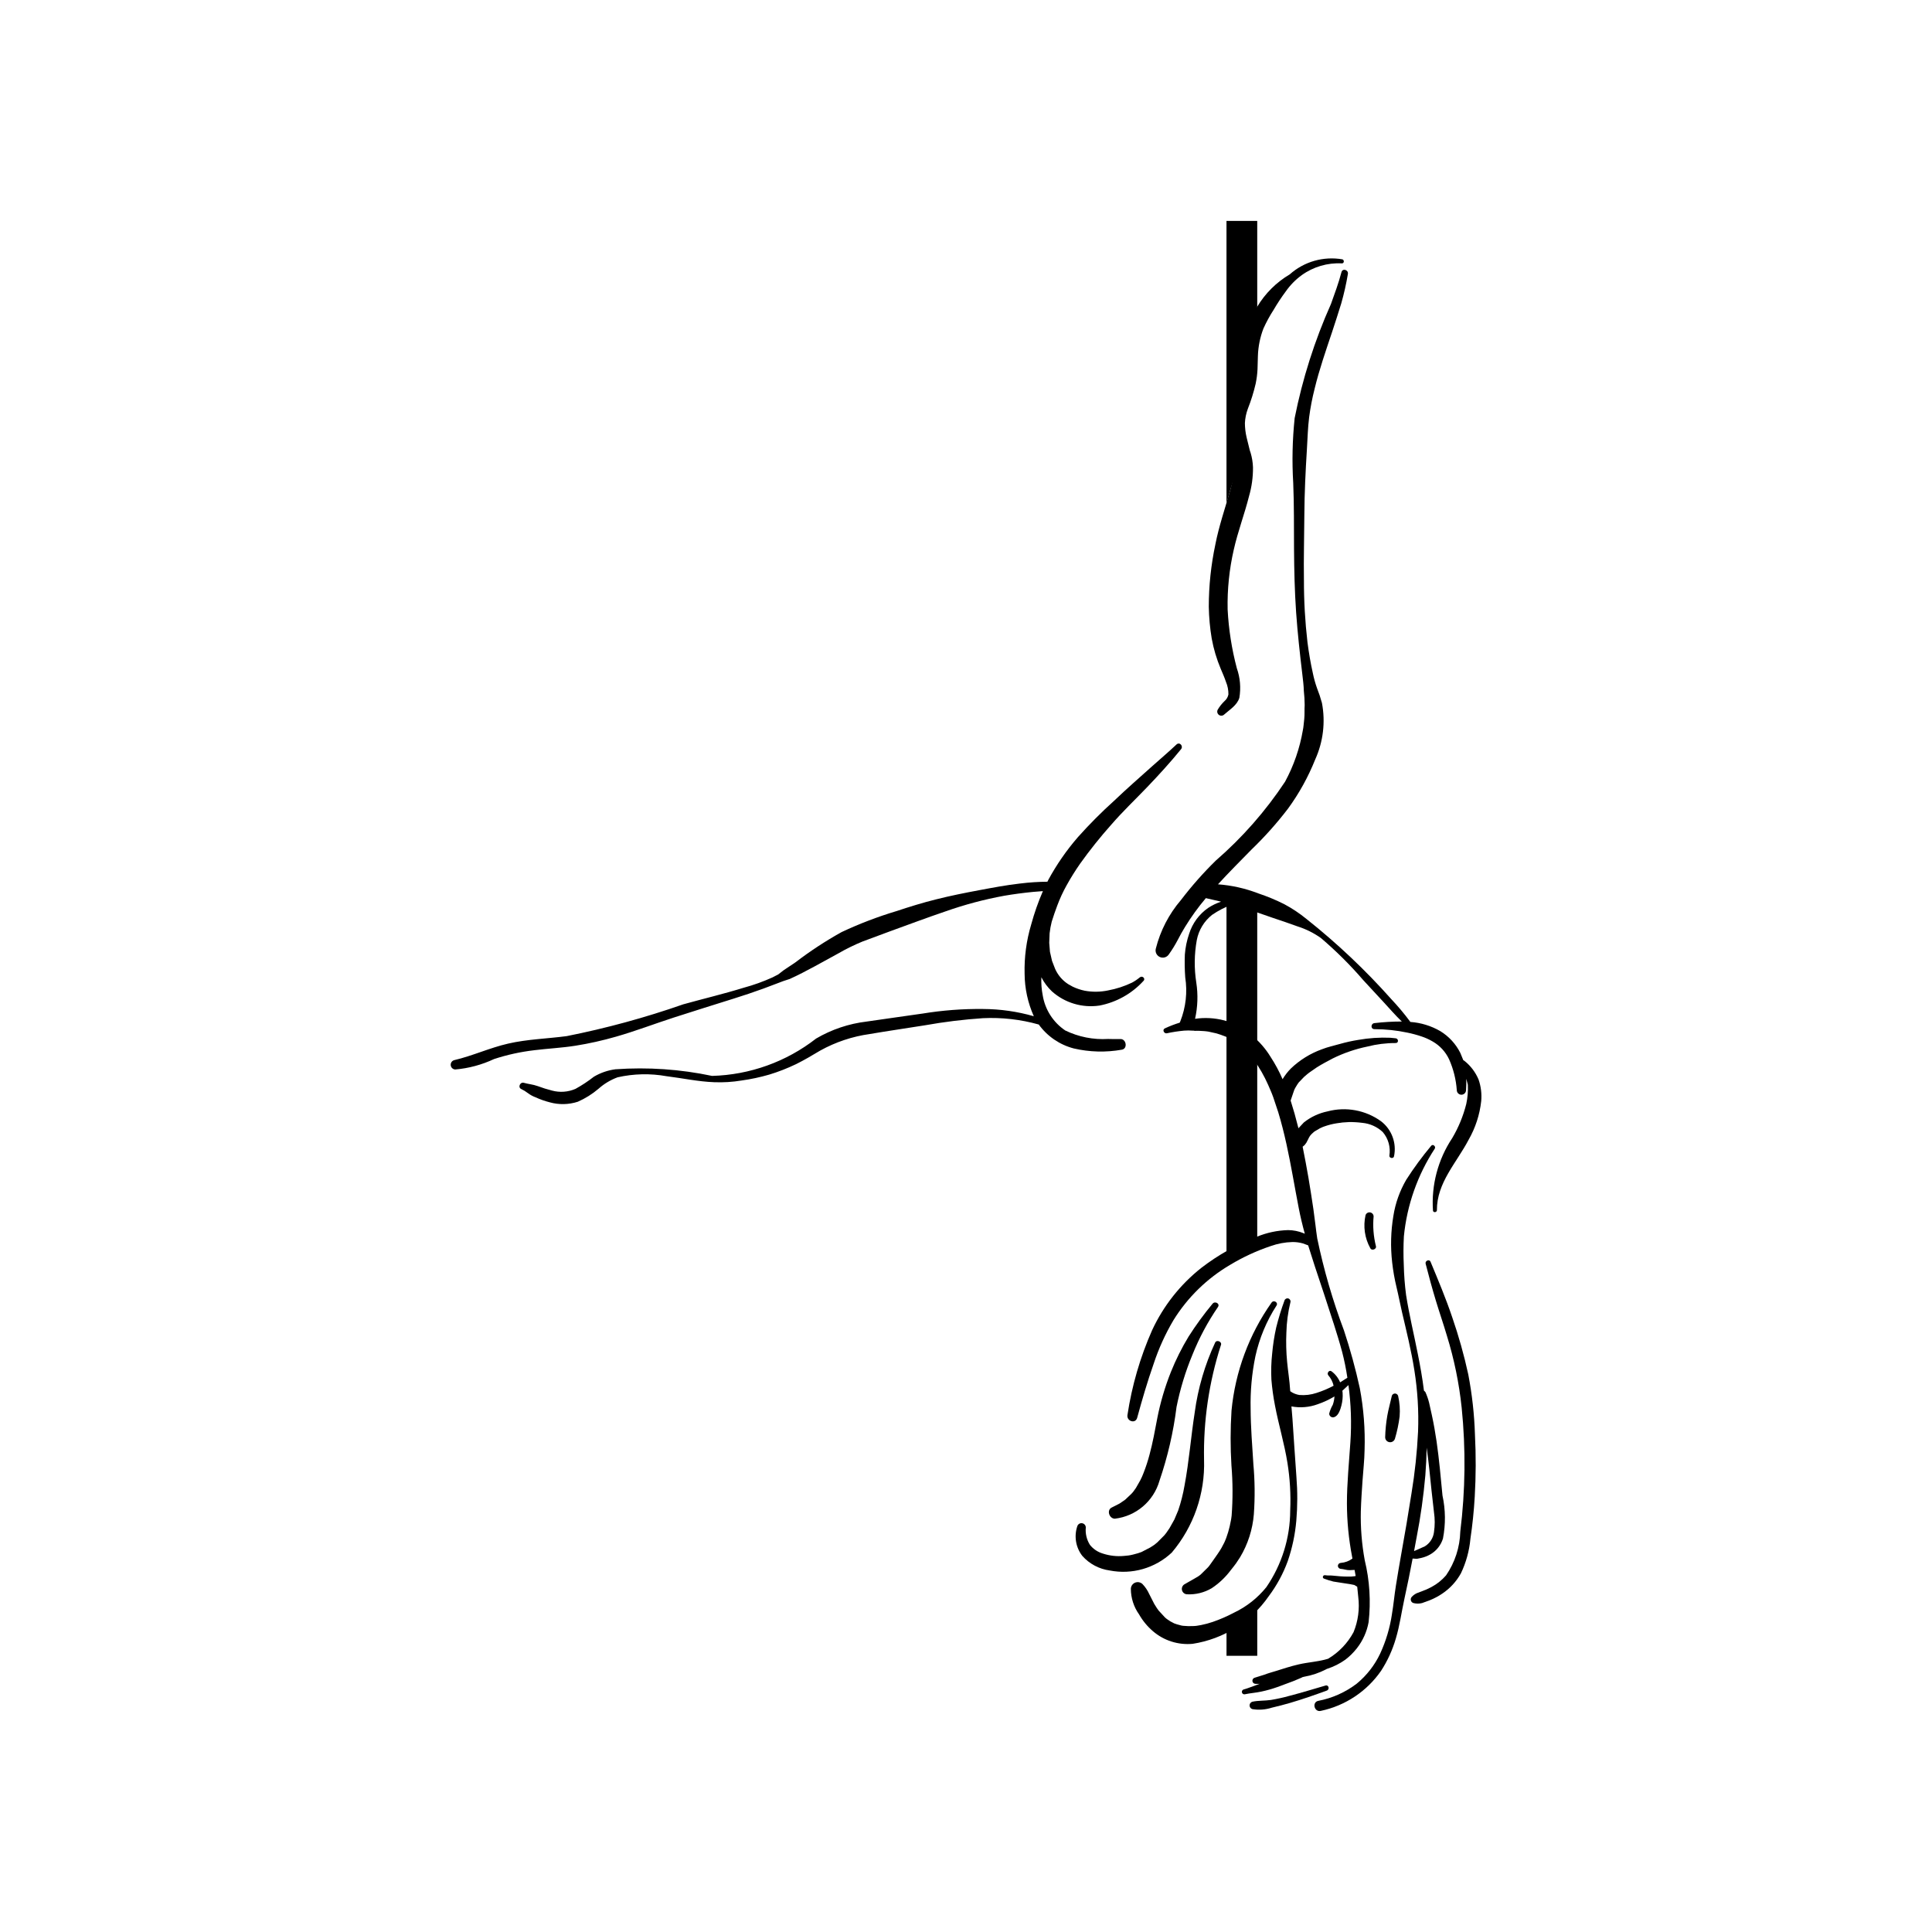 <?xml version="1.0" encoding="UTF-8"?>
<!-- Uploaded to: SVG Repo, www.svgrepo.com, Generator: SVG Repo Mixer Tools -->
<svg fill="#000000" width="800px" height="800px" version="1.1" viewBox="144 144 512 512" xmlns="http://www.w3.org/2000/svg">
 <g>
  <path d="m264.33 424.96c4.875-1.137 9.422-3.266 14.301-4.387 5.121-1.18 10.355-1.301 15.547-1.988 10.488-2.086 20.816-4.902 30.91-8.434 5.336-1.484 10.719-2.758 16.012-4.394 2.606-0.707 5.152-1.621 7.617-2.734l1.547-0.805 1.398-1.086 3.148-2.106h-0.004c3.879-2.965 7.965-5.644 12.23-8.016 4.688-2.199 9.527-4.055 14.488-5.543 3.527-1.168 7.039-2.262 10.652-3.152 3.727-0.934 7.484-1.691 11.266-2.394 3.648-0.684 7.262-1.371 10.949-1.789v0.004c2.383-0.297 4.777-0.453 7.18-0.473l0.223-0.441-0.004-0.004c2.199-4.062 4.836-7.871 7.859-11.359 3.035-3.402 6.254-6.637 9.645-9.688 3.297-3.148 6.723-6.141 10.121-9.184 2.117-1.898 4.293-3.727 6.356-5.684 0.836-0.785 1.906 0.402 1.211 1.25-2.836 3.488-5.844 6.777-8.949 10.023-3.172 3.312-6.492 6.457-9.492 9.922v-0.004c-2.949 3.309-5.719 6.773-8.297 10.379-1.281 1.84-2.473 3.746-3.562 5.711-0.973 1.734-1.809 3.547-2.504 5.414-0.539 1.402-1.008 2.82-1.461 4.254v-0.004c-0.258 1.012-0.445 2.039-0.559 3.074l-0.102 2.535 0.191 2.379 0.547 2.398 0.816 2.106c0.602 1.367 1.52 2.566 2.684 3.5l0.301 0.23 0.496 0.344 1.211 0.676-0.004-0.004c1.008 0.48 2.07 0.836 3.16 1.062 2.051 0.379 4.156 0.352 6.195-0.078 2.199-0.406 4.34-1.102 6.359-2.074 0.734-0.398 1.426-0.867 2.066-1.402 0.676-0.52 1.59 0.355 0.941 0.969-3.078 3.367-7.16 5.652-11.637 6.516-4.551 0.684-9.172-0.688-12.609-3.75-1.141-1.082-2.09-2.348-2.805-3.75-0.07 1.613 0.055 3.227 0.363 4.809 0.625 3.793 2.785 7.156 5.977 9.301 3.523 1.707 7.426 2.481 11.332 2.246 1.094 0.039 2.191 0.035 3.285 0.02 1.594-0.023 1.957 2.594 0.344 2.828h0.004c-4.215 0.746-8.535 0.633-12.703-0.332-3.738-0.969-7.023-3.215-9.289-6.344-4.805-1.352-9.797-1.918-14.785-1.68-5.144 0.344-10.266 0.973-15.34 1.879-4.875 0.785-9.773 1.484-14.645 2.316v0.004c-4.613 0.637-9.07 2.125-13.141 4.383-2.117 1.273-4.231 2.519-6.449 3.621v-0.004c-2.289 1.098-4.656 2.023-7.082 2.758-2.406 0.695-4.856 1.219-7.332 1.562-2.391 0.395-4.816 0.547-7.238 0.449-4.231-0.152-8.434-1.074-12.629-1.59h-0.004c-4.301-0.773-8.715-0.672-12.977 0.293-1.867 0.688-3.586 1.723-5.066 3.047-1.648 1.402-3.492 2.555-5.469 3.426-2.398 0.777-4.973 0.836-7.402 0.164-1.312-0.332-2.59-0.785-3.82-1.348-0.719-0.27-1.391-0.637-2.004-1.098-0.559-0.434-1.164-0.805-1.805-1.102-0.922-0.465-0.238-1.914 0.719-1.633 1.211 0.348 2.449 0.426 3.629 0.859v-0.004c1.266 0.477 2.559 0.879 3.871 1.211 2.055 0.551 4.234 0.387 6.188-0.457 1.711-0.941 3.344-2.019 4.879-3.223 1.758-1.043 3.703-1.711 5.727-1.973 8.57-0.605 17.188-0.016 25.594 1.758 10.012-0.27 19.672-3.738 27.57-9.898 4.102-2.41 8.664-3.941 13.391-4.504 4.891-0.742 9.797-1.367 14.703-2.102v0.004c5.344-0.883 10.758-1.297 16.172-1.234 4.547 0.02 9.062 0.664 13.43 1.922-1.578-3.531-2.41-7.348-2.438-11.215-0.117-4.434 0.473-8.855 1.746-13.102 0.82-3.016 1.855-5.973 3.102-8.84l-2.613 0.207c-2.582 0.254-5.164 0.594-7.719 1.035h0.004c-5.234 0.961-10.379 2.332-15.398 4.098-5.019 1.703-9.969 3.562-14.949 5.367l-7.199 2.676h0.004c-2.172 0.895-4.281 1.93-6.316 3.106-4.285 2.312-8.473 4.773-12.902 6.789l-1.691 0.555-1.621 0.613-3.664 1.383c-2.613 0.957-5.238 1.824-7.891 2.66-5.281 1.664-10.578 3.301-15.84 5.008-5.121 1.656-10.141 3.586-15.324 5.07h-0.004c-3.543 1.023-7.144 1.828-10.785 2.406-3.621 0.57-7.285 0.742-10.926 1.191v0.004c-3.606 0.422-7.164 1.203-10.613 2.332-3.242 1.523-6.731 2.461-10.297 2.769-0.613-0.031-1.113-0.5-1.188-1.109-0.074-0.609 0.301-1.184 0.887-1.359z"/>
  <path d="m494.03 597.4c6.496-1.375 12.223-5.188 15.992-10.652 1.699-2.633 3.008-5.496 3.883-8.504 1.035-3.457 1.512-7.023 2.277-10.539 0.777-3.547 1.508-7.106 2.18-10.672l1.121 0.07 1.156-0.23 0.004-0.004c0.848-0.191 1.66-0.512 2.418-0.949 1.602-0.926 2.797-2.426 3.34-4.195 0.73-3.762 0.688-7.633-0.125-11.379-0.461-4.793-0.879-9.598-1.57-14.367-0.344-2.348-0.754-4.684-1.258-6.996l-0.719-3.234c-0.242-0.977-0.574-1.93-0.988-2.844l-0.383-0.387c-0.402-3.281-0.984-6.535-1.641-9.797-1.02-5.188-2.277-10.332-3.094-15.555-0.344-2.629-0.543-5.273-0.605-7.926-0.121-2.523-0.109-5.055 0.023-7.578 0.812-8.305 3.625-16.289 8.195-23.27 0.336-0.582-0.504-1.305-0.953-0.75-2.391 2.856-4.598 5.859-6.609 8.996-1.727 2.961-2.887 6.219-3.418 9.605-0.68 4.07-0.789 8.211-0.32 12.309 0.25 2.238 0.641 4.457 1.172 6.644 0.523 2.16 0.93 4.344 1.43 6.504 1.195 5.125 2.481 10.277 3.289 15.484 0.852 5.356 1.176 10.785 0.973 16.207-0.266 5.477-0.844 10.93-1.738 16.34-0.852 5.457-1.77 10.906-2.758 16.344-0.488 2.734-0.949 5.469-1.387 8.203-0.402 2.523-0.621 5.066-1.055 7.582h0.004c-0.543 3.59-1.594 7.086-3.117 10.379-1.461 3.078-3.578 5.793-6.207 7.953-3 2.289-6.492 3.848-10.199 4.555-1.73 0.367-1.043 3.066 0.688 2.652zm24.715-42.359 0.668-3.613 0.004-0.004c1.059-5.445 1.832-10.941 2.316-16.465 0.188-2.438 0.305-4.871 0.348-7.309 0.523 3.762 0.906 7.543 1.285 11.324l0.656 5.816c0.258 1.727 0.258 3.484 0 5.211-0.184 1.566-1.074 2.961-2.418 3.789l-2.086 0.93z"/>
  <path d="m518.16 567.16c0.367-0.395 0.805-0.711 1.293-0.941l1.348-0.512h-0.004c0.871-0.305 1.719-0.68 2.527-1.117 1.48-0.789 2.801-1.84 3.898-3.106 2.352-3.422 3.66-7.449 3.769-11.598 1.355-10.898 1.477-21.918 0.367-32.844-0.68-6.461-1.988-12.84-3.91-19.051-0.922-3.133-2.004-6.223-2.945-9.352-0.977-3.234-1.863-6.484-2.699-9.758-0.188-0.758 0.984-1.277 1.297-0.523 2.023 4.867 4.062 9.699 5.742 14.699l0.004 0.008c1.719 4.969 3.144 10.035 4.262 15.172 1.008 5.262 1.602 10.59 1.77 15.941 0.281 5.5 0.262 11.012-0.059 16.508-0.215 3.746-0.602 7.481-1.156 11.203h0.004c-0.297 3.137-1.145 6.199-2.5 9.043-1.195 2.16-2.883 4-4.93 5.379-1.02 0.691-2.106 1.273-3.246 1.738l-2.117 0.777c-0.754 0.195-1.547 0.195-2.301 0-0.34-0.102-0.598-0.375-0.68-0.719-0.086-0.34 0.016-0.703 0.266-0.949z"/>
  <path d="m475.9 594.97c1.617-0.344 3.305-0.223 4.945-0.469h-0.004c1.637-0.277 3.258-0.637 4.856-1.078 3.215-0.832 6.391-1.809 9.578-2.738 0.867-0.258 1.16 1.035 0.344 1.336-3.238 1.176-6.469 2.316-9.781 3.281-1.59 0.465-3.195 0.879-4.812 1.254h0.004c-1.664 0.535-3.434 0.664-5.156 0.375-0.434-0.133-0.727-0.535-0.723-0.992 0.008-0.453 0.312-0.848 0.75-0.969z"/>
  <path d="m505.88 466.04c0.168-0.508 0.68-0.824 1.211-0.742s0.926 0.535 0.93 1.07c-0.238 2.617-0.035 5.258 0.598 7.809 0.309 0.852-1.098 1.41-1.484 0.594-1.473-2.656-1.918-5.762-1.254-8.73z"/>
  <path d="m511.64 519.23c0.309-1.801 0.824-3.543 1.211-5.32h-0.004c0.117-0.367 0.461-0.617 0.848-0.613 0.383 0.008 0.723 0.266 0.824 0.637 0.414 1.789 0.547 3.633 0.395 5.461-0.254 1.996-0.668 3.965-1.246 5.894-0.195 0.617-0.816 1-1.457 0.902-0.645-0.094-1.121-0.645-1.129-1.293 0.051-1.902 0.234-3.793 0.559-5.668z"/>
  <path d="m466.09 288.25c0.945-4.836 2.562-9.492 3.894-14.23 0.605-2.172 1.066-4.379 1.633-6.559l0.691-2.992 0.387-2.172-0.273-2.141 0.004 0.004c-0.543-2.266-0.559-4.629-0.047-6.902 0.605-2.301 1.629-4.481 2.238-6.789 0.441-2.402 0.527-4.859 0.258-7.289-0.031-2.496 0.125-4.988 0.461-7.457 0.223-2.234 0.84-4.41 1.828-6.426 2.117-3.531 5.078-6.481 8.621-8.578 3.805-3.391 8.945-4.863 13.969-3.992 0.555 0.195 0.484 1.109-0.168 1.07-3.785-0.199-7.527 0.898-10.605 3.113-1.637 1.188-3.062 2.644-4.223 4.301-1.172 1.578-2.258 3.219-3.25 4.918-1.02 1.578-1.918 3.234-2.691 4.949-0.887 2.316-1.379 4.766-1.461 7.246l-0.102 3.566c-0.066 1.273-0.23 2.539-0.488 3.785-0.527 2.269-1.223 4.496-2.078 6.664-0.453 1.219-0.715 2.5-0.777 3.797 0.008 1.277 0.16 2.555 0.457 3.801l0.855 3.465 0.203 0.594v-0.004c0.371 1.254 0.582 2.547 0.629 3.856 0.023 2.582-0.328 5.156-1.047 7.641-1.199 4.777-2.973 9.379-4.047 14.188-1.191 5.195-1.734 10.516-1.625 15.84 0.273 5.266 1.09 10.488 2.438 15.582 0.883 2.512 1.113 5.203 0.668 7.828-0.598 1.984-2.594 3.152-4.047 4.453h0.004c-0.395 0.363-0.996 0.383-1.41 0.051-0.418-0.336-0.531-0.926-0.266-1.387 0.492-0.828 1.094-1.586 1.789-2.25 0.531-0.453 0.898-1.074 1.031-1.762 0.016-1.148-0.211-2.285-0.656-3.344-0.387-1.184-0.914-2.312-1.387-3.461-1.082-2.574-1.883-5.258-2.383-8.008-0.465-2.785-0.727-5.602-0.777-8.426 0.004-5.559 0.59-11.105 1.75-16.543z"/>
  <path d="m497.4 494.66c-1.602-5.039-3.285-10.059-4.957-15.078l-1.766-5.543-0.113-0.047-1.258-0.465-0.004-0.004c-0.914-0.258-1.859-0.383-2.809-0.371-1.961 0.051-3.898 0.414-5.746 1.074-3.746 1.258-7.348 2.922-10.73 4.961-6.137 3.598-11.305 8.641-15.047 14.691-2.164 3.66-3.926 7.543-5.254 11.586-1.645 4.688-3.047 9.473-4.352 14.262-0.465 1.699-2.856 0.906-2.574-0.75 1.168-7.742 3.363-15.289 6.527-22.449 3.004-6.473 7.488-12.148 13.094-16.566 4.461-3.426 9.395-6.188 14.648-8.199 2.637-1.098 5.457-1.695 8.312-1.77 1.379 0.012 2.742 0.281 4.023 0.797l0.391 0.168c-0.621-2.258-1.172-4.539-1.617-6.852-1.098-5.648-2.016-11.328-3.254-16.953-0.625-2.82-1.324-5.617-2.164-8.387l-1.32-3.961-0.344-0.918-0.277-0.672-0.773-1.789v0.004c-1.02-2.301-2.273-4.492-3.742-6.535l-0.035-0.039-0.258-0.344-0.551-0.656-1.211-1.352-1.199-1.133-0.52-0.441-0.133-0.094-0.43-0.324-1.828-1.156-0.965-0.488-0.113-0.051-0.047-0.02-0.504-0.203-0.527-0.191-0.387-0.148-0.137-0.047-1.074-0.344-2.117-0.469-0.441-0.066-0.613-0.066-1.27-0.074c-0.434-0.016-0.863-0.023-1.297 0-0.465-0.078-0.578-0.094-0.336-0.047l-0.348-0.012-0.676-0.027-0.289-0.016-1.191 0.043c-1.539 0.145-3.07 0.379-4.578 0.703-0.746 0.141-1.281-0.945-0.52-1.301 1.277-0.598 2.598-1.105 3.945-1.52l0.148-0.359 0.004 0.004c1.465-3.695 1.914-7.715 1.301-11.645-0.148-2.012-0.18-4.035-0.102-6.051 0.145-1.879 0.531-3.731 1.141-5.508 0.875-2.781 2.652-5.188 5.047-6.848 1.059-0.695 2.203-1.25 3.406-1.648l-0.34-0.09-3.691-0.848v0.004c-2.031 2.402-3.875 4.953-5.519 7.637-0.707 1.133-1.34 2.301-1.953 3.488h-0.004c-0.684 1.305-1.457 2.559-2.316 3.758-0.508 0.793-1.52 1.102-2.383 0.719-0.863-0.379-1.324-1.332-1.078-2.242 1.195-4.742 3.469-9.141 6.648-12.852 2.828-3.707 5.918-7.207 9.246-10.469 7.035-6.102 13.211-13.129 18.352-20.895 2.309-4.258 3.898-8.867 4.715-13.641l0.152-0.859c-0.082 0.465 0.051-0.473 0.043-0.441l0.18-1.723c0.125-1.219 0.023-2.445 0.109-3.66-0.008-1.254-0.082-2.508-0.223-3.754-0.035-1.465-0.227-2.891-0.395-4.352-0.652-5.465-1.262-10.957-1.648-16.449-0.387-5.609-0.52-11.227-0.555-16.848-0.035-5.812 0.027-11.598-0.211-17.406v-0.004c-0.348-5.742-0.219-11.508 0.379-17.23 2.066-10.406 5.293-20.551 9.621-30.238 0.996-2.797 2.035-5.559 2.781-8.434 0.289-1.125 1.914-0.609 1.703 0.488v0.004c-0.438 2.613-1.02 5.199-1.746 7.75-0.777 2.523-1.582 5.039-2.418 7.551-1.668 4.988-3.406 9.965-4.648 15.078h0.004c-0.637 2.481-1.121 5-1.457 7.543-0.355 2.812-0.418 5.652-0.594 8.477-0.359 5.809-0.648 11.629-0.68 17.445-0.027 5.742-0.203 11.488-0.113 17.23l0.004-0.004c-0.012 5.523 0.301 11.043 0.938 16.531 0.359 2.75 0.816 5.469 1.426 8.184 0.27 1.332 0.637 2.644 1.09 3.93 0.516 1.293 0.957 2.613 1.32 3.957 0.961 5.047 0.34 10.266-1.773 14.949-1.852 4.633-4.273 9.02-7.215 13.051-2.945 3.856-6.184 7.481-9.676 10.848-2.992 3.043-6.004 6.07-8.891 9.215 3.66 0.27 7.258 1.078 10.68 2.402 2.356 0.785 4.648 1.734 6.867 2.848 2.098 1.117 4.082 2.441 5.922 3.945 8.078 6.406 15.586 13.504 22.438 21.207 1.777 1.883 3.441 3.863 4.988 5.938l0.07 0.129c2.797 0.199 5.516 1.027 7.945 2.434 2.285 1.395 4.133 3.406 5.328 5.805l0.773 1.891 0.312 0.195c1.641 1.305 2.93 3.004 3.738 4.938 0.637 1.832 0.875 3.777 0.703 5.711-0.398 3.625-1.543 7.125-3.359 10.289-3.176 6.066-8.434 11.383-8.383 18.633 0 0.586-0.953 0.719-1.043 0.121-0.465-6.805 1.332-13.57 5.113-19.246 1.664-2.816 2.914-5.859 3.711-9.031 0.363-1.668 0.5-3.379 0.418-5.086l-0.414-1.574h-0.004c0.035 1.012 0.012 2.027-0.062 3.035-0.027 0.664-0.578 1.188-1.242 1.18-0.664-0.012-1.203-0.551-1.207-1.215-0.199-2.812-0.887-5.574-2.031-8.152-0.934-2.008-2.469-3.672-4.394-4.762-0.926-0.543-1.902-0.984-2.922-1.32-1.238-0.418-2.504-0.758-3.785-1.016-2.859-0.605-5.773-0.91-8.695-0.914-1.074-0.012-0.984-1.504 0.012-1.602h-0.004c2.41-0.285 4.832-0.426 7.254-0.422-1.66-1.578-3.176-3.34-4.719-5.016l-5.543-5.992h0.004c-3.438-3.988-7.176-7.703-11.184-11.117-1.891-1.34-3.977-2.379-6.188-3.078-2.203-0.805-4.441-1.566-6.68-2.309-2.238-0.742-4.453-1.578-6.691-2.328-1.301-0.441-2.621-0.816-3.941-1.164h0.004c-1.895 0.676-3.688 1.598-5.344 2.734-2.109 1.668-3.547 4.039-4.055 6.68-0.676 3.727-0.719 7.539-0.133 11.277 0.492 3.191 0.379 6.445-0.328 9.598l0.953-0.121c2.59-0.25 5.203 0.023 7.688 0.805 4.727 1.777 8.727 5.078 11.363 9.383 1.23 1.883 2.297 3.867 3.188 5.93 0.609-1.012 1.336-1.949 2.16-2.793 2.367-2.277 5.191-4.031 8.285-5.141 1.535-0.613 3.188-0.949 4.769-1.41 1.586-0.449 3.199-0.809 4.824-1.066 2.816-0.5 5.676-0.691 8.531-0.57l1.426 0.145c0.773 0.102 0.805 1.273-0.023 1.254-2.539-0.008-5.07 0.309-7.531 0.941-3.156 0.652-6.219 1.703-9.113 3.125-1.434 0.758-2.883 1.512-4.262 2.387l-1.848 1.277-0.273 0.203-0.32 0.246-0.926 0.793-1.387 1.445-0.016 0.012-0.066 0.102-0.281 0.387-0.57 0.938-0.211 0.414-0.012 0.031-0.031 0.047-0.301 0.859-0.633 1.875-0.059 0.148 1.035 3.434 1.039 3.918 1.41-1.512 0.004-0.008c1.832-1.465 3.988-2.473 6.285-2.949 4.875-1.301 10.082-0.344 14.18 2.606 2.848 2.176 4.188 5.797 3.449 9.305-0.125 0.691-1.305 0.508-1.227-0.188 0.355-2.242-0.285-4.531-1.762-6.258-1.488-1.391-3.398-2.246-5.426-2.43-1.172-0.152-2.356-0.223-3.539-0.203l-1.738 0.113-0.023 0.004-0.086 0.012-0.426 0.066-0.285 0.031-0.141 0.02-0.57 0.082h-0.004c-1.133 0.18-2.246 0.465-3.324 0.855l-0.246 0.09-0.172 0.07-0.695 0.32-1.352 0.797-0.109 0.074-0.156 0.129-0.492 0.441-0.395 0.426v0.008l-0.23 0.332-0.176 0.312-0.309 0.629-0.367 0.695-0.344 0.449-0.016 0.059-0.605 0.523c0.562 2.734 1.059 5.488 1.543 8.242 0.484 2.75 0.879 5.543 1.309 8.32l0.551 4.231 0.219 1.785 0.027 0.168 0.059 0.441 0.145 1.008-0.008 0.004c1.73 8.332 4.106 16.52 7.106 24.484 1.664 5.027 3.066 10.141 4.199 15.312 1.016 5.398 1.438 10.891 1.262 16.383-0.039 2.695-0.359 5.406-0.543 8.098-0.184 2.691-0.371 5.379-0.449 8.07h-0.004c-0.098 4.367 0.25 8.734 1.039 13.031 1.301 5.367 1.648 10.922 1.027 16.41-0.457 2.527-1.523 4.898-3.106 6.918-0.891 1.137-1.922 2.16-3.07 3.035-1.449 1.031-3.047 1.836-4.738 2.391l-0.176 0.051-0.211 0.129v-0.004c-1.809 0.938-3.75 1.59-5.758 1.941l-0.434 0.102-0.355 0.184-2.141 0.898-4.199 1.562v-0.004c-1.379 0.492-2.789 0.891-4.223 1.195-1.449 0.324-2.922 0.402-4.375 0.715-0.348 0.082-0.695-0.129-0.785-0.477-0.09-0.344 0.113-0.699 0.457-0.797 1.328-0.359 2.582-0.922 3.887-1.363l0.363-0.133v0.004c-0.379 0.027-0.762 0.027-1.145 0-0.402-0.016-0.734-0.324-0.785-0.723-0.047-0.402 0.203-0.781 0.59-0.891l2.574-0.805c0.973-0.383 1.984-0.648 2.981-0.957 2.016-0.633 4.019-1.293 6.09-1.77 2.555-0.594 5.309-0.719 7.816-1.496l0.004-0.004c2.848-1.695 5.18-4.129 6.75-7.047 1.211-2.957 1.637-6.176 1.242-9.344l-0.273-2.695-0.777-0.465-1.102-0.219-2.301-0.352-2.144-0.336c-0.828-0.207-1.645-0.461-2.441-0.762-0.609-0.176-0.328-1.035 0.266-0.922 0.691 0.133 1.383 0.027 2.082 0.117l1.926 0.176c0.648 0.039 1.297 0.078 1.938 0.07l0.004-0.004c0.668 0.031 1.336-0.004 2-0.105l0.133-0.07-0.285-1.586-1.32 0.062c-0.816 0.02-1.551-0.293-2.352-0.344v-0.004c-0.422-0.02-0.754-0.375-0.746-0.801 0.008-0.426 0.352-0.766 0.777-0.773 1.113-0.086 2.18-0.484 3.078-1.148l-0.109-0.578c-0.891-4.625-1.344-9.32-1.355-14.027 0-5.394 0.562-10.805 0.914-16.18 0.348-5.066 0.176-10.156-0.512-15.188l-1.613 1.5 0.07 0.543-0.004-0.004c0.078 1.145-0.035 2.293-0.324 3.398-0.246 0.973-0.75 2.582-1.762 2.996-0.309 0.168-0.68 0.16-0.98-0.02-0.301-0.176-0.484-0.496-0.488-0.848 0.203-0.82 0.523-1.605 0.949-2.336 0.254-0.719 0.406-1.465 0.449-2.227-1.406 0.848-2.898 1.543-4.453 2.074-2.223 0.816-4.625 1.012-6.953 0.574l0.266 3.199c0.375 5.172 0.66 10.352 1.059 15.516v0.004c0.309 3.863 0.297 7.746-0.035 11.609-0.32 3.633-1.078 7.215-2.262 10.664-1.211 3.324-2.906 6.453-5.027 9.285-4.703 6.805-11.992 11.371-20.164 12.637-3.828 0.367-7.644-0.844-10.559-3.359-1.465-1.262-2.703-2.762-3.66-4.445-1.406-1.98-2.164-4.352-2.172-6.781 0.023-0.723 0.473-1.363 1.148-1.633 0.672-0.266 1.438-0.109 1.953 0.398 0.73 0.766 1.324 1.648 1.758 2.613l1.344 2.637 0.676 1.082 0.363 0.504 0.07 0.109 0.027 0.039 1.703 1.848 0.266 0.23 0.246 0.195 0.898 0.605 0.957 0.504 0.082 0.039 0.68 0.238 1.059 0.289 0.266 0.062 0.387 0.055h0.004c0.852 0.086 1.711 0.109 2.57 0.07l0.621-0.035 0.391-0.043 1.184-0.203c1.031-0.207 2.047-0.48 3.039-0.82 1.93-0.664 3.801-1.477 5.602-2.43 3.344-1.582 6.289-3.902 8.613-6.781 4.106-5.984 6.309-13.066 6.324-20.32 0.184-4.231-0.062-8.473-0.738-12.652-0.816-5.106-2.328-10.066-3.293-15.141-0.445-2.273-0.766-4.57-0.953-6.879-0.117-2.312-0.051-4.637 0.203-6.938 0.207-2.305 0.559-4.59 1.059-6.848 0.602-2.438 1.34-4.84 2.207-7.199 0.137-0.422 0.582-0.656 1.008-0.531 0.426 0.121 0.676 0.562 0.562 0.992-0.648 2.652-1.008 5.367-1.074 8.098-0.113 2.559-0.047 5.121 0.195 7.672 0.23 2.508 0.66 5.004 0.805 7.519l0.027 0.301 0.551 0.355c0.582 0.32 1.219 0.535 1.875 0.641 1.527 0.129 3.066-0.055 4.519-0.539 1.57-0.496 3.09-1.137 4.543-1.914-0.227-1.012-0.703-1.957-1.387-2.738-0.504-0.559 0.203-1.562 0.852-1.074 1.004 0.75 1.785 1.758 2.266 2.914l1.922-1.215c-0.34-2.309-0.805-4.594-1.387-6.852-0.691-2.555-1.473-5.086-2.277-7.613z"/>
  <path d="m457.91 563.84 2.469-1.402 1.109-0.652 0.504-0.355 0.328-0.289 1.789-1.762 0.266-0.309 0.328-0.441 1.023-1.445c0.664-0.953 1.344-1.883 1.934-2.891l0.777-1.469 0.215-0.488 0.336-0.828-0.004 0.004c0.359-0.984 0.656-1.984 0.895-3l0.312-1.512 0.117-0.633c-0.07 0.402 0.07-0.523 0.078-0.637h0.004c0.34-4.453 0.324-8.93-0.047-13.379-0.293-4.836-0.289-9.688 0.02-14.523 0.984-10.301 4.641-20.168 10.609-28.625 0.566-0.805 1.863-0.047 1.309 0.797-2.648 4.102-4.539 8.645-5.586 13.414-0.945 4.574-1.371 9.246-1.266 13.918 0.016 4.859 0.422 9.695 0.719 14.547h-0.004c0.41 4.461 0.457 8.953 0.137 13.426-0.328 4.016-1.57 7.898-3.637 11.359l-1.094 1.656-0.535 0.707-0.605 0.773-0.195 0.238c-1.406 1.902-3.133 3.543-5.102 4.852-1.977 1.168-4.25 1.727-6.543 1.613-0.633-0.027-1.176-0.469-1.328-1.086-0.152-0.613 0.121-1.258 0.668-1.578z"/>
  <path d="m429.5 548.45c0.176-0.535 0.711-0.863 1.266-0.781 0.559 0.082 0.973 0.555 0.984 1.117-0.16 1.621 0.227 3.25 1.098 4.625 0.875 1.102 2.074 1.902 3.426 2.301 1.797 0.586 3.699 0.801 5.582 0.625 0.809-0.039 1.613-0.156 2.398-0.355l1.273-0.344 0.621-0.211 0.344-0.121 0.109-0.051 2.238-1.164 1.047-0.68 0.078-0.062 0.113-0.09 0.645-0.531 1.773-1.785 0.309-0.367 0.266-0.336 0.852-1.238 1.297-2.309 1.008-2.383v0.004c0.738-2.164 1.301-4.379 1.688-6.633 1.211-6.426 1.695-12.961 2.707-19.414l-0.004 0.004c0.867-6.398 2.691-12.629 5.414-18.484 0.418-0.844 1.887-0.207 1.527 0.664-3.16 9.816-4.672 20.09-4.473 30.398 0.297 8.98-2.754 17.75-8.555 24.609-4.406 4.137-10.531 5.898-16.461 4.734-2.793-0.379-5.359-1.746-7.234-3.848-1.746-2.238-2.246-5.207-1.336-7.894z"/>
  <path d="m438.68 543.48 1.969-1 0.898-0.605 0.449-0.301 0.027-0.02 0.23-0.188 1.566-1.477 0.363-0.402 0.168-0.207 0.684-0.957 1.137-2 0.418-0.859 0.16-0.371 0.301-0.738c0.625-1.586 1.152-3.203 1.586-4.852 0.852-3.148 1.43-6.363 2.039-9.562h-0.004c0.824-4.227 2.039-8.367 3.633-12.363 1.305-3.246 2.871-6.383 4.684-9.371 1.93-3.027 4.051-5.93 6.344-8.695 0.645-0.82 2.066-0.031 1.434 0.863v0.004c-2.707 3.945-4.969 8.18-6.75 12.625-1.855 4.465-3.269 9.105-4.219 13.848-0.832 6.66-2.348 13.215-4.523 19.566-1.555 5.43-6.215 9.395-11.824 10.051-1.508-0.004-2.266-2.332-0.77-2.988z"/>
  <path d="m476.72 474.52-2.106 0.559c-1.934 0.461-3.809 1.145-5.582 2.039v-94.07c2.469 0.477 4.965 0.805 7.441 1.211l0.707 0.117v90.016z"/>
  <path d="m469.74 575.16c2.305-0.961 4.398-2.367 6.168-4.129l1.277-1.41v13.18h-8.148v-7.359z"/>
  <path d="m477.18 202.55v26.219c-0.895 1.781-1.41 3.727-1.512 5.719-0.086 1.449-0.086 2.906-0.012 4.359l0.012 0.344c-0.238 2.223-0.363 4.457-0.371 6.691-0.016 1.324-0.016 2.652-0.012 3.992-2.441 3.508-3.023 7.984-1.566 12l0.012 0.066h0.008l0.215 0.688 0.016 0.047c-1.949 4.789-3.598 9.699-4.938 14.695v-74.82z"/>
 </g>
</svg>